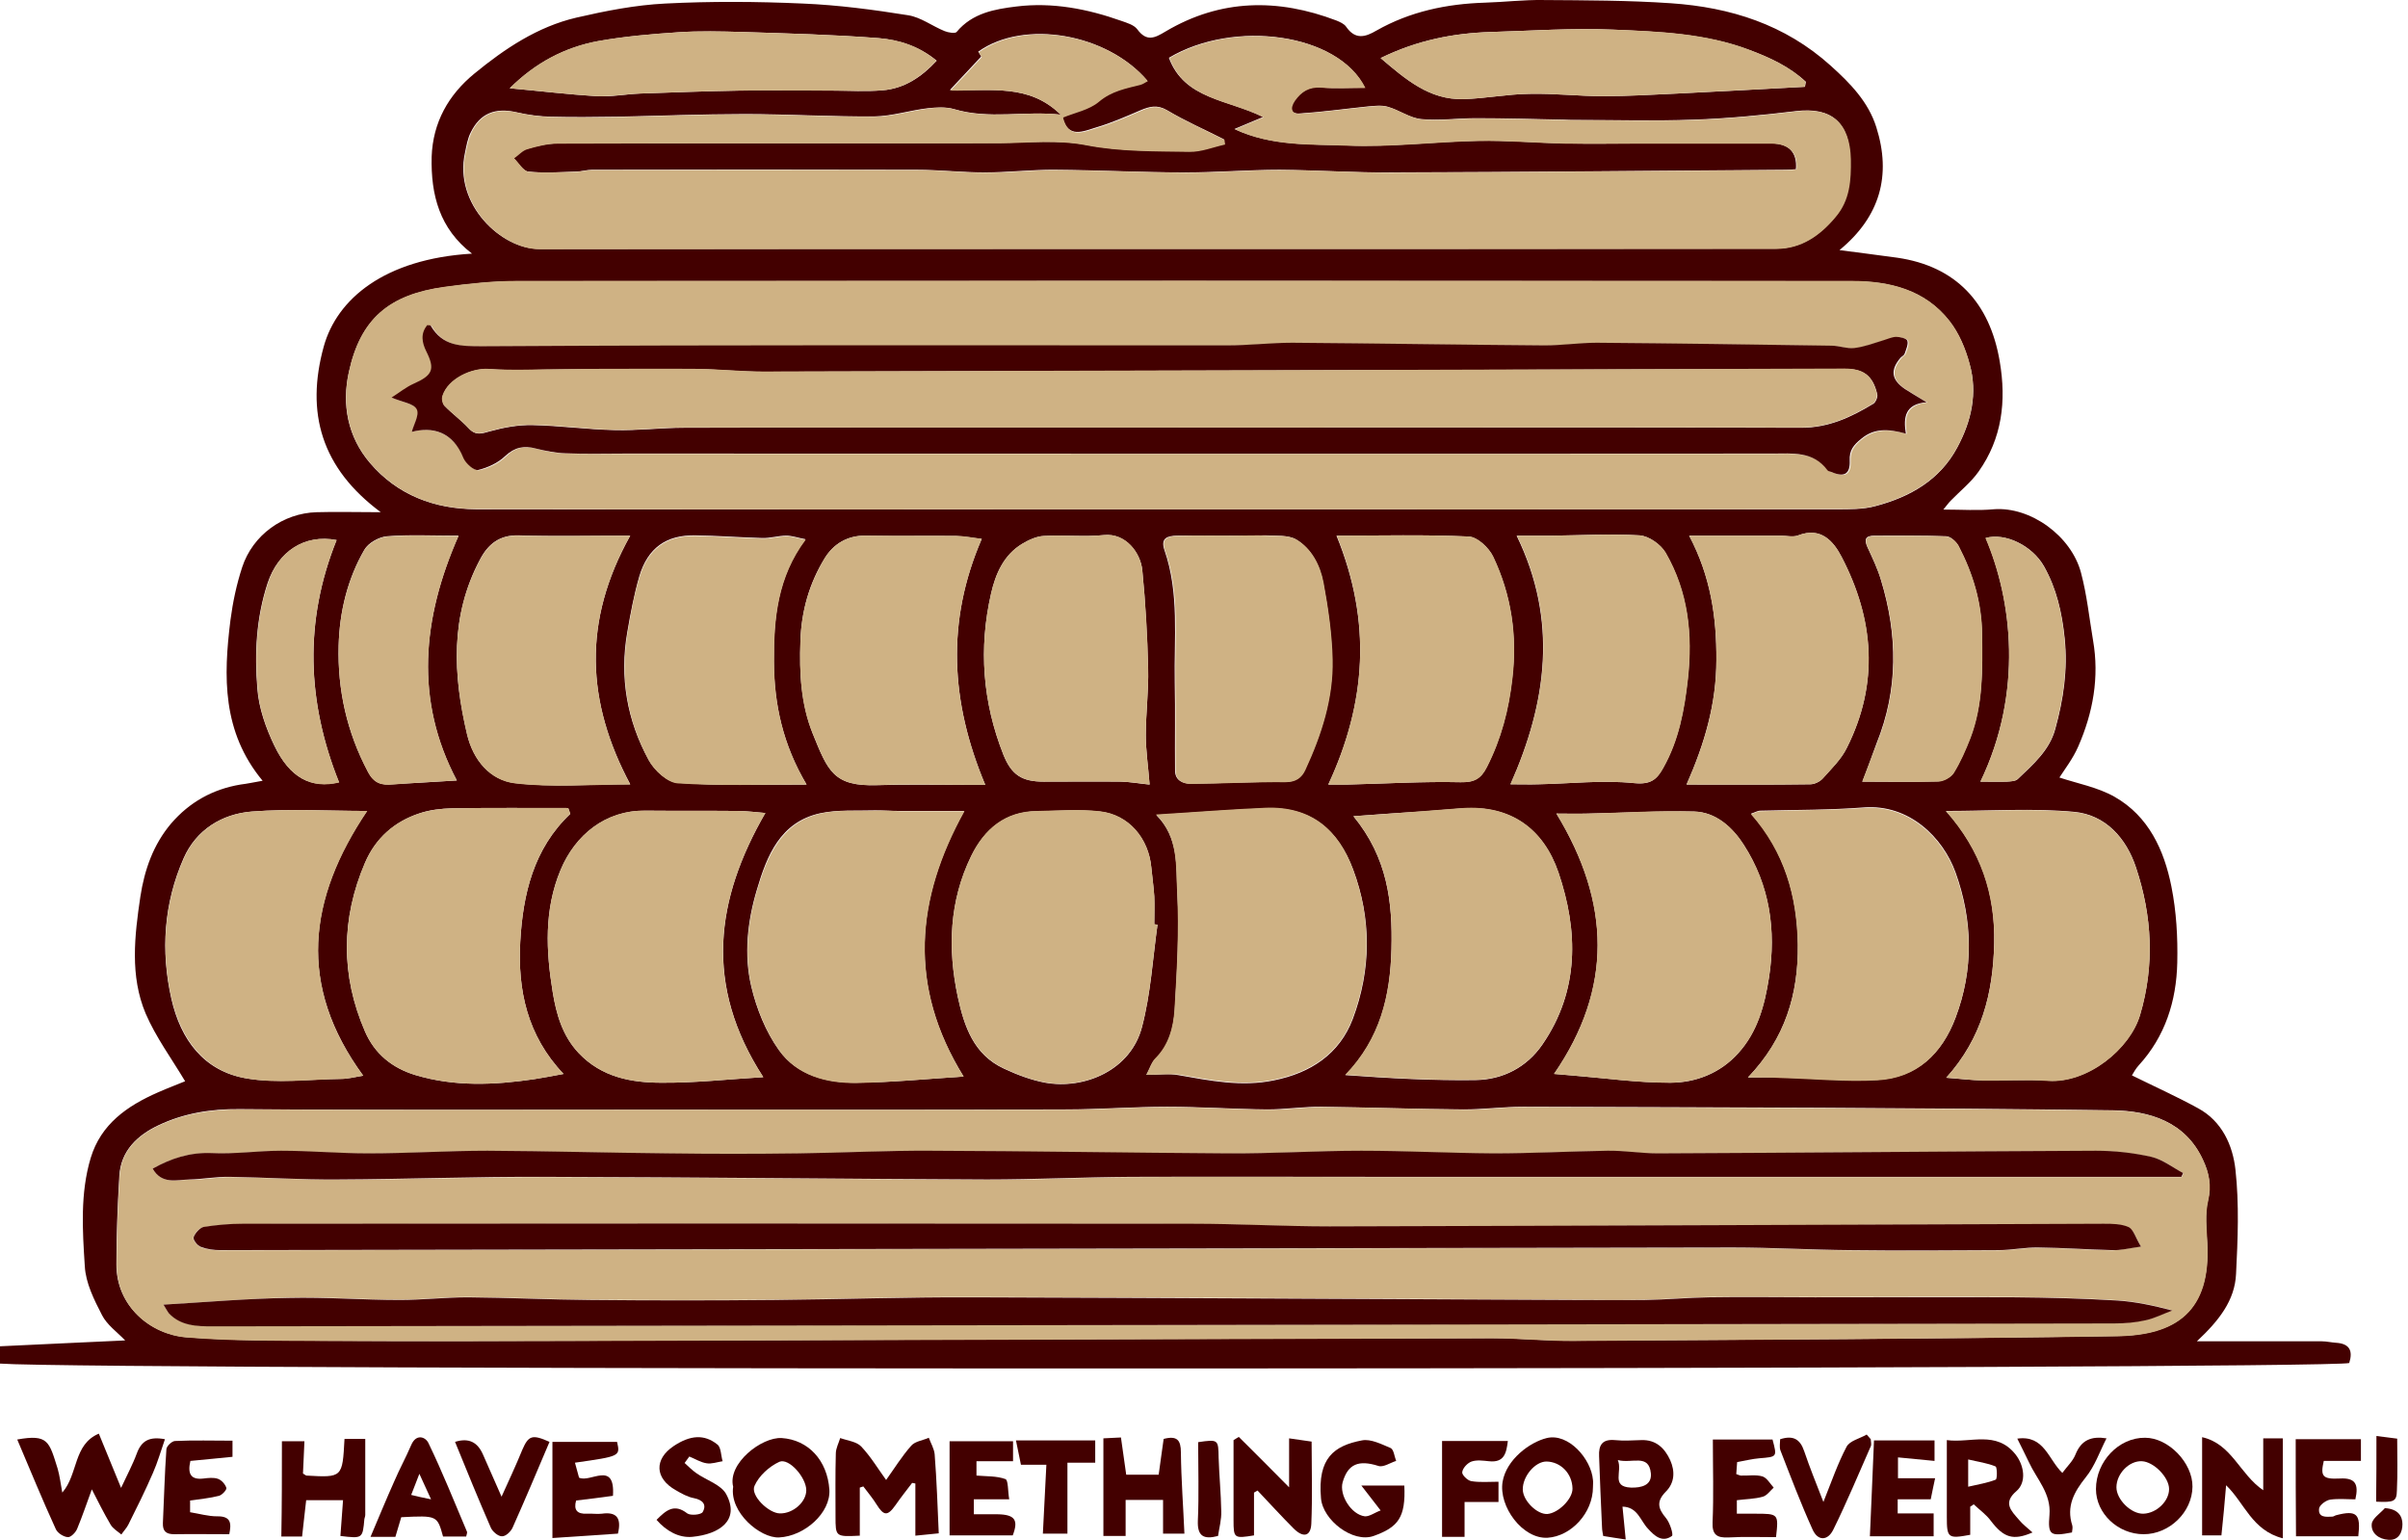 <svg width="172" height="110" viewBox="0 0 172 110" fill="none" xmlns="http://www.w3.org/2000/svg">
<path d="M18.758 55.774C15.855 52.276 15.959 48.318 16.461 44.297C16.628 43.019 16.899 41.742 17.296 40.527C18.048 38.223 20.221 36.653 22.623 36.59C24.022 36.548 25.401 36.59 27.198 36.59C22.936 33.427 21.829 29.469 23.124 24.757C24.064 21.364 27.448 18.495 33.715 18.118C31.396 16.337 30.77 13.929 30.832 11.206C30.916 8.735 32.044 6.766 33.882 5.259C36.054 3.478 38.394 1.908 41.172 1.258C43.261 0.777 45.392 0.358 47.523 0.253C50.781 0.086 54.061 0.107 57.34 0.253C59.868 0.358 62.396 0.693 64.881 1.091C65.78 1.237 66.594 1.866 67.472 2.222C67.722 2.326 68.224 2.41 68.328 2.285C69.456 0.923 71.065 0.651 72.61 0.463C75.159 0.148 77.665 0.63 80.089 1.489C80.506 1.635 81.008 1.782 81.237 2.096C81.906 2.997 82.47 2.724 83.264 2.243C87.191 -0.082 91.285 -0.124 95.463 1.468C95.714 1.573 96.006 1.698 96.152 1.908C96.8 2.85 97.51 2.662 98.325 2.18C100.727 0.819 103.338 0.274 106.075 0.19C107.453 0.148 108.832 -0.019 110.211 0.002C113.26 0.023 116.31 0.023 119.36 0.232C123.601 0.525 127.486 1.74 130.765 4.693C132.186 5.971 133.46 7.29 134.024 9.091C135.11 12.526 134.296 15.479 131.392 17.866C132.813 18.055 134.17 18.222 135.528 18.411C139.685 19.018 142.129 21.594 142.839 25.825C143.32 28.652 143.006 31.312 141.335 33.678C140.792 34.453 139.998 35.082 139.33 35.773C139.184 35.919 139.058 36.108 138.808 36.401C140.145 36.401 141.294 36.485 142.401 36.38C145.033 36.171 147.957 38.286 148.646 40.925C149.064 42.496 149.231 44.129 149.503 45.742C149.962 48.381 149.503 50.915 148.438 53.344C148.062 54.203 147.477 54.957 147.101 55.543C148.354 55.962 149.837 56.234 151.049 56.925C153.472 58.308 154.579 60.716 155.101 63.334C155.456 65.114 155.561 66.957 155.519 68.779C155.456 71.502 154.663 74.036 152.762 76.109C152.532 76.361 152.386 76.654 152.281 76.822C153.89 77.617 155.477 78.329 157.002 79.167C158.715 80.089 159.488 81.827 159.676 83.565C159.947 86.016 159.843 88.529 159.718 91C159.634 92.906 158.485 94.351 156.919 95.817C157.503 95.817 157.859 95.817 158.214 95.817C160.762 95.817 163.29 95.817 165.838 95.817C166.172 95.817 166.528 95.901 166.862 95.922C167.844 95.985 168.073 96.508 167.802 97.367C166.423 97.849 6.601 97.911 0 97.409C0 97.053 0 96.697 0 96.173C2.945 96.026 5.912 95.901 8.941 95.754C8.356 95.147 7.645 94.644 7.29 93.953C6.726 92.864 6.12 91.649 6.058 90.456C5.891 87.88 5.724 85.241 6.476 82.728C7.207 80.298 9.087 79 11.28 78.036C11.99 77.722 12.721 77.45 13.223 77.24C12.262 75.628 11.134 74.099 10.403 72.403C9.275 69.722 9.609 66.853 10.027 64.046C10.319 62.14 10.946 60.339 12.22 58.831C13.536 57.303 15.186 56.381 17.171 56.046C17.693 55.983 18.153 55.878 18.758 55.774ZM46.039 79.272C36.389 79.272 26.759 79.314 17.108 79.23C15.061 79.209 13.139 79.523 11.322 80.382C9.818 81.094 8.627 82.204 8.523 84.005C8.397 86.12 8.314 88.236 8.314 90.33C8.314 93.304 10.737 95.314 13.306 95.524C16.544 95.775 19.824 95.754 23.082 95.775C29.286 95.817 35.49 95.796 41.694 95.775C63.336 95.712 84.956 95.629 106.597 95.587C108.54 95.587 110.461 95.796 112.404 95.775C125.334 95.691 138.265 95.65 151.195 95.44C155.415 95.377 157.921 93.681 157.65 88.759C157.587 87.754 157.483 86.686 157.712 85.743C157.963 84.675 157.775 83.775 157.357 82.874C156.104 80.11 153.514 79.356 150.923 79.314C136.886 79.125 122.828 79.104 108.79 79.062C107.37 79.062 105.97 79.251 104.55 79.251C101.187 79.23 97.823 79.104 94.46 79.062C93.144 79.041 91.849 79.251 90.533 79.251C88.152 79.23 85.75 79.062 83.368 79.062C80.945 79.062 78.522 79.251 76.099 79.251C66.072 79.293 56.066 79.272 46.039 79.272ZM83.076 36.38C99.098 36.38 115.099 36.38 131.121 36.38C132.081 36.38 133.084 36.401 133.982 36.15C136.426 35.501 138.557 34.307 139.81 31.961C140.813 30.097 141.273 28.087 140.688 26.013C140.395 24.924 139.936 23.814 139.246 22.935C137.492 20.694 134.943 20.086 132.269 20.086C100.476 20.065 68.704 20.065 36.911 20.086C35.198 20.086 33.485 20.275 31.772 20.505C27.782 21.05 25.756 22.788 24.921 26.579C24.398 28.904 24.837 31.207 26.425 33.071C28.388 35.375 31.041 36.359 33.986 36.38C50.364 36.401 66.72 36.38 83.076 36.38ZM75.765 8.191C73.195 7.897 70.668 8.547 68.14 7.793C67.555 7.625 66.887 7.667 66.281 7.73C65.007 7.876 63.733 8.295 62.458 8.316C59.367 8.337 56.296 8.149 53.204 8.149C50.155 8.149 47.105 8.274 44.055 8.337C42.488 8.358 40.922 8.379 39.355 8.337C38.54 8.316 37.726 8.212 36.911 8.023C35.386 7.667 34.3 8.086 33.631 9.447C33.402 9.887 33.318 10.411 33.214 10.913C32.399 14.599 35.804 17.783 38.498 17.783C67.952 17.762 97.406 17.783 126.838 17.762C128.635 17.762 129.993 16.798 131.1 15.458C132.081 14.264 132.186 12.861 132.165 11.374C132.102 8.735 130.807 7.625 128.259 7.939C125.836 8.232 123.413 8.463 120.968 8.547C118.148 8.651 115.328 8.568 112.508 8.568C112.237 8.568 111.944 8.568 111.673 8.547C109.584 8.505 107.516 8.442 105.427 8.442C104.111 8.442 102.795 8.63 101.5 8.505C100.685 8.421 99.933 7.856 99.118 7.625C98.68 7.499 98.178 7.562 97.698 7.604C96.069 7.772 94.439 8.002 92.81 8.107C92.225 8.149 92.079 7.73 92.455 7.185C92.915 6.515 93.478 6.159 94.335 6.243C95.338 6.327 96.382 6.264 97.489 6.264C95.567 2.368 88.152 1.363 83.493 4.128C84.601 7.102 87.671 7.081 90.22 8.358C89.384 8.714 88.82 8.945 88.173 9.217C90.826 10.453 93.583 10.285 96.236 10.39C99.327 10.515 102.44 10.117 105.552 10.055C107.62 10.013 109.709 10.201 111.777 10.243C113.699 10.285 115.621 10.243 117.543 10.243C120.53 10.243 123.538 10.243 126.525 10.243C127.778 10.243 128.384 10.892 128.28 12.086C128.05 12.107 127.799 12.128 127.569 12.128C118.148 12.191 108.728 12.296 99.306 12.316C96.674 12.337 94.043 12.149 91.41 12.128C89.154 12.128 86.919 12.316 84.663 12.316C81.572 12.316 78.501 12.149 75.409 12.128C73.718 12.107 72.025 12.316 70.333 12.316C68.704 12.316 67.096 12.128 65.466 12.128C57.737 12.107 50.008 12.107 42.279 12.128C41.903 12.128 41.527 12.254 41.151 12.254C40.002 12.296 38.854 12.379 37.726 12.254C37.35 12.212 37.015 11.625 36.681 11.29C36.995 11.06 37.266 10.725 37.621 10.641C38.331 10.431 39.083 10.243 39.815 10.243C50.322 10.222 60.85 10.243 71.357 10.201C73.446 10.201 75.472 9.95 77.603 10.348C79.984 10.809 82.47 10.767 84.914 10.809C85.77 10.829 86.627 10.473 87.463 10.285C87.442 10.18 87.442 10.055 87.421 9.95C86.063 9.259 84.663 8.651 83.368 7.876C82.658 7.458 82.115 7.604 81.467 7.876C80.444 8.316 79.399 8.777 78.334 9.091C77.415 9.363 76.266 9.95 75.89 8.358C76.746 8.002 77.77 7.814 78.459 7.227C79.378 6.473 80.402 6.285 81.446 6.013C81.614 5.971 81.781 5.845 81.948 5.761C79.107 2.41 73.174 1.342 69.874 3.688C69.999 3.876 70.104 4.065 70.083 4.044C69.352 4.819 68.683 5.531 67.848 6.431C70.814 6.515 73.509 5.971 75.765 8.191ZM81.885 76.78C82.783 76.78 83.493 76.675 84.162 76.801C86.418 77.198 88.674 77.659 90.993 77.178C93.604 76.654 95.672 75.314 96.633 72.779C97.949 69.261 97.97 65.638 96.654 62.119C95.609 59.334 93.687 57.617 90.429 57.742C87.901 57.847 85.374 58.035 82.595 58.224C84.225 59.858 83.995 61.889 84.099 63.753C84.246 66.538 84.078 69.366 83.911 72.172C83.828 73.408 83.514 74.664 82.553 75.628C82.261 75.858 82.157 76.277 81.885 76.78ZM82.679 66.057C82.595 66.057 82.533 66.036 82.449 66.036C82.449 65.366 82.47 64.716 82.449 64.046C82.407 63.355 82.303 62.685 82.24 61.994C82.052 59.899 80.632 58.203 78.564 57.973C77.081 57.805 75.556 57.931 74.073 57.952C71.796 57.973 70.312 59.25 69.373 61.156C67.806 64.36 67.68 67.753 68.412 71.209C68.871 73.324 69.54 75.335 71.712 76.34C72.652 76.78 73.655 77.157 74.657 77.345C77.478 77.848 80.778 76.445 81.572 73.366C82.198 70.978 82.345 68.486 82.679 66.057ZM96.674 58.308C99.119 61.282 99.474 64.465 99.39 67.795C99.307 71.146 98.596 74.225 96.09 76.801C99.244 77.031 102.315 77.198 105.385 77.157C107.349 77.136 109.062 76.235 110.169 74.623C112.822 70.769 112.738 66.517 111.318 62.329C110.252 59.229 107.934 57.512 104.466 57.742C103.568 57.805 102.691 57.889 101.792 57.952C100.163 58.056 98.534 58.161 96.674 58.308ZM68.829 76.905C64.819 70.434 65.404 64.214 68.871 57.931C67.305 57.931 65.8 57.931 64.296 57.931C63.712 57.931 63.106 57.889 62.521 57.889C61.205 57.931 59.847 57.826 58.573 58.098C55.732 58.727 54.771 61.135 54.061 63.565C53.392 65.805 53.121 68.193 53.664 70.476C54.04 72.067 54.688 73.68 55.627 74.999C56.923 76.822 59.053 77.366 61.184 77.345C63.712 77.324 66.197 77.073 68.829 76.905ZM54.52 76.947C50.259 70.371 51.115 64.235 54.667 58.077C54.082 58.035 53.371 57.931 52.661 57.931C50.468 57.91 48.275 57.931 46.081 57.91C43.24 57.889 41.089 59.648 40.044 62.14C38.854 64.989 39 67.942 39.48 70.874C39.731 72.424 40.17 73.994 41.339 75.23C42.969 76.947 45.079 77.345 47.251 77.345C49.632 77.366 52.035 77.094 54.52 76.947ZM111.004 76.717C111.422 76.759 111.819 76.78 112.237 76.822C114.597 77.01 116.958 77.345 119.318 77.345C121.136 77.345 122.89 76.654 124.165 75.23C125.543 73.701 126.045 71.816 126.358 69.826C126.88 66.434 126.4 63.229 124.561 60.36C123.768 59.124 122.577 58.014 121.01 57.973C118.483 57.91 115.955 58.077 113.407 58.119C112.634 58.14 111.861 58.119 111.172 58.119C115.057 64.486 115.203 70.622 111.004 76.717ZM40.734 58.14C40.692 57.994 40.629 57.868 40.587 57.721C37.83 57.721 35.052 57.7 32.294 57.742C31.522 57.763 30.707 57.847 29.976 58.098C28.179 58.685 26.822 59.879 26.07 61.638C24.357 65.638 24.336 69.68 26.07 73.68C26.759 75.272 28.012 76.298 29.683 76.801C32.483 77.638 35.303 77.513 38.143 77.094C38.812 76.989 39.48 76.863 40.253 76.717C37.642 73.973 36.974 70.706 37.162 67.272C37.35 63.9 38.102 60.632 40.734 58.14ZM124.854 76.968C125.857 76.968 126.546 76.947 127.235 76.968C129.533 77.031 131.81 77.24 134.108 77.136C136.928 76.989 138.724 75.251 139.685 72.696C140.98 69.261 140.918 65.763 139.685 62.329C138.787 59.837 136.385 57.428 133.126 57.679C130.682 57.868 128.217 57.847 125.752 57.91C125.543 57.91 125.355 58.035 125.084 58.119C127.486 60.863 128.363 64.025 128.426 67.46C128.447 71.02 127.528 74.183 124.854 76.968ZM139.017 76.989C139.998 77.073 140.792 77.157 141.607 77.178C143.174 77.198 144.74 77.094 146.307 77.198C149.106 77.387 152.135 74.937 152.866 72.486C153.911 68.947 153.723 65.428 152.574 61.973C151.884 59.879 150.401 58.203 148.145 57.994C145.2 57.721 142.213 57.931 138.996 57.931C141.502 60.737 142.526 63.858 142.442 67.397C142.359 70.936 141.565 74.162 139.017 76.989ZM25.944 76.843C21.223 70.392 21.996 64.193 26.216 57.931C23.458 57.931 20.701 57.763 17.985 57.973C15.855 58.14 14.017 59.271 13.118 61.303C11.698 64.528 11.468 67.921 12.241 71.355C12.909 74.287 14.56 76.507 17.568 77.031C19.761 77.408 22.08 77.094 24.336 77.073C24.879 77.073 25.401 76.926 25.944 76.843ZM70.124 38.495C69.498 38.433 68.913 38.307 68.307 38.286C66.156 38.265 64.004 38.307 61.832 38.265C60.536 38.244 59.534 38.852 58.907 39.878C57.8 41.679 57.236 43.668 57.173 45.805C57.09 48.066 57.215 50.307 58.051 52.402C59.137 55.083 59.534 56.193 62.667 56.088C64.777 56.025 66.908 56.067 69.038 56.067C69.456 56.067 69.895 56.067 70.375 56.067C67.889 50.14 67.576 44.38 70.124 38.495ZM94.878 56.046C95.442 56.046 95.839 56.046 96.215 56.046C98.91 55.983 101.625 55.816 104.32 55.878C105.302 55.899 105.761 55.627 106.2 54.789C107.223 52.779 107.767 50.684 108.017 48.444C108.372 45.386 107.955 42.496 106.639 39.752C106.346 39.124 105.531 38.37 104.905 38.328C101.771 38.181 98.659 38.265 95.463 38.265C97.99 44.422 97.594 50.203 94.878 56.046ZM82.115 56.046C82.01 54.706 81.843 53.617 81.843 52.527C81.843 50.936 82.052 49.344 82.01 47.752C81.948 45.407 81.822 43.061 81.593 40.736C81.467 39.48 80.402 38.077 78.856 38.223C77.436 38.37 75.994 38.202 74.574 38.286C74.031 38.307 73.467 38.579 73.007 38.852C71.691 39.647 71.106 41.009 70.793 42.391C69.895 46.307 70.187 50.161 71.67 53.91C72.255 55.376 73.007 55.836 74.553 55.836C76.391 55.836 78.25 55.816 80.089 55.836C80.757 55.857 81.405 55.983 82.115 56.046ZM88.026 38.265C86.71 38.265 85.374 38.244 84.058 38.265C83.41 38.286 82.867 38.412 83.18 39.312C84.246 42.391 83.849 45.595 83.911 48.758C83.953 50.852 83.911 52.946 83.932 55.041C83.932 55.753 84.496 55.983 85.039 55.983C87.275 55.962 89.531 55.836 91.766 55.857C92.518 55.857 92.935 55.564 93.207 54.978C94.377 52.486 95.212 49.868 95.15 47.103C95.108 45.26 94.857 43.417 94.502 41.595C94.272 40.38 93.666 39.187 92.58 38.537C91.995 38.202 91.139 38.286 90.387 38.244C89.614 38.244 88.82 38.265 88.026 38.265ZM120.467 56.046C123.601 56.046 126.441 56.067 129.303 56.025C129.617 56.025 129.993 55.836 130.201 55.606C130.807 54.915 131.517 54.245 131.914 53.428C134.233 48.821 133.857 44.234 131.538 39.773C130.974 38.684 130.076 37.616 128.447 38.244C128.092 38.391 127.611 38.265 127.193 38.265C125.105 38.265 123.037 38.265 120.655 38.265C122.18 41.155 122.619 44.066 122.598 47.145C122.598 50.245 121.762 53.114 120.467 56.046ZM57.612 56.046C55.92 53.198 55.293 50.307 55.272 47.229C55.252 44.15 55.544 41.197 57.528 38.516C56.964 38.412 56.568 38.265 56.171 38.265C55.586 38.265 55.022 38.454 54.437 38.433C52.849 38.391 51.262 38.265 49.674 38.244C47.585 38.202 46.269 39.145 45.663 41.176C45.288 42.475 45.037 43.815 44.807 45.155C44.243 48.381 44.786 51.459 46.332 54.287C46.729 55.02 47.669 55.878 48.4 55.92C51.366 56.151 54.332 56.046 57.612 56.046ZM107.892 56.025C108.644 56.025 109.271 56.046 109.876 56.025C112.153 55.983 114.451 55.711 116.707 55.941C117.898 56.067 118.336 55.69 118.796 54.852C119.903 52.883 120.3 50.747 120.551 48.506C120.906 45.302 120.572 42.286 118.963 39.48C118.629 38.893 117.772 38.286 117.104 38.244C115.036 38.118 112.947 38.244 110.858 38.265C110.044 38.265 109.229 38.265 108.331 38.265C111.297 44.339 110.482 50.182 107.892 56.025ZM45.016 38.265C42.175 38.265 39.627 38.328 37.057 38.244C35.658 38.202 34.843 38.893 34.279 39.982C32.148 44.004 32.357 48.192 33.36 52.444C33.798 54.308 35.01 55.732 36.786 55.941C39.418 56.255 42.112 56.025 45.016 56.025C41.883 50.161 41.59 44.401 45.016 38.265ZM98.617 4.149C100.414 5.677 102.106 7.143 104.529 7.081C106.095 7.039 107.662 6.725 109.25 6.704C111.004 6.662 112.759 6.871 114.514 6.871C116.268 6.871 118.044 6.766 119.799 6.683C122.849 6.536 125.877 6.369 128.927 6.201C128.948 6.075 128.969 5.971 128.99 5.845C127.82 4.756 126.4 4.107 124.937 3.562C121.825 2.389 118.504 2.264 115.224 2.117C112.32 1.991 109.396 2.201 106.492 2.285C103.819 2.368 101.228 2.871 98.617 4.149ZM133.021 55.836C134.86 55.836 136.656 55.878 138.432 55.816C138.829 55.795 139.351 55.522 139.539 55.208C140.019 54.433 140.395 53.575 140.73 52.716C141.649 50.307 141.607 47.794 141.565 45.281C141.544 43.04 140.918 40.967 139.894 38.998C139.727 38.684 139.33 38.328 139.017 38.307C137.325 38.244 135.612 38.265 133.899 38.265C133.251 38.265 133.126 38.516 133.397 39.103C133.753 39.878 134.129 40.653 134.358 41.448C135.549 45.365 135.591 49.26 134.045 53.093C133.69 54.056 133.356 54.999 133.021 55.836ZM32.629 55.753C29.6 50.035 30.143 44.192 32.754 38.265C30.853 38.265 29.245 38.181 27.657 38.307C27.072 38.349 26.299 38.789 26.028 39.27C24.816 41.365 24.252 43.71 24.189 46.119C24.106 49.281 24.774 52.297 26.278 55.124C26.717 55.962 27.26 56.109 28.054 56.025C29.516 55.941 30.999 55.857 32.629 55.753ZM36.41 6.306C38.478 6.494 40.546 6.746 42.635 6.871C43.658 6.934 44.703 6.725 45.726 6.683C48.087 6.599 50.426 6.515 52.787 6.473C55.022 6.431 57.236 6.473 59.471 6.473C60.662 6.473 61.852 6.557 63.043 6.452C64.589 6.327 65.821 5.51 66.908 4.337C65.633 3.29 64.213 2.85 62.772 2.724C59.534 2.473 56.296 2.389 53.037 2.285C51.512 2.243 49.967 2.201 48.442 2.306C46.541 2.431 44.619 2.599 42.739 2.934C40.358 3.374 38.248 4.484 36.41 6.306ZM24.043 38.579C21.745 38.139 19.866 39.396 19.113 41.658C18.299 44.15 18.174 46.663 18.382 49.197C18.487 50.58 18.988 52.004 19.594 53.26C20.701 55.564 22.226 56.36 24.21 55.878C21.933 50.161 21.704 44.38 24.043 38.579ZM141.461 55.836C142.15 55.836 142.756 55.857 143.362 55.836C143.612 55.816 143.967 55.816 144.134 55.648C145.221 54.601 146.39 53.617 146.808 52.067C147.393 49.951 147.706 47.836 147.477 45.595C147.289 43.752 146.892 42.035 145.994 40.443C145.158 38.977 143.236 38.035 141.837 38.433C143.717 42.873 144.531 49.449 141.461 55.836Z" fill="#430000"/>
<path d="M1.232 102.833C3.447 102.435 3.509 102.98 4.115 104.906C4.261 105.409 4.324 105.933 4.449 106.624C5.598 105.304 5.222 103.189 7.06 102.414C7.604 103.733 8.105 104.948 8.648 106.289C9.066 105.388 9.484 104.613 9.776 103.817C10.11 102.917 10.674 102.603 11.781 102.812C11.489 103.65 11.259 104.466 10.925 105.22C10.382 106.477 9.776 107.692 9.17 108.906C9.045 109.158 8.836 109.367 8.669 109.619C8.397 109.388 8.063 109.2 7.896 108.906C7.416 108.09 6.998 107.252 6.559 106.393C6.204 107.357 5.891 108.299 5.515 109.2C5.41 109.472 5.055 109.828 4.846 109.807C4.533 109.786 4.115 109.514 3.99 109.242C3.008 107.105 2.152 104.99 1.232 102.833Z" fill="#430000"/>
<path d="M67.054 109.535C66.427 109.597 65.989 109.639 65.383 109.702C65.383 108.445 65.383 107.21 65.383 105.974C65.299 105.953 65.216 105.953 65.153 105.932C64.756 106.456 64.338 106.979 63.962 107.524C63.398 108.32 63.127 108.299 62.605 107.461C62.333 107.021 61.978 106.602 61.665 106.184C61.581 106.205 61.498 106.246 61.414 106.267C61.414 107.419 61.414 108.571 61.414 109.702C59.68 109.786 59.68 109.786 59.68 108.32C59.68 106.833 59.659 105.325 59.701 103.838C59.701 103.461 59.91 103.084 60.014 102.728C60.537 102.916 61.184 102.979 61.518 103.335C62.208 104.068 62.73 104.948 63.294 105.723C63.879 104.906 64.422 104.026 65.09 103.273C65.362 102.958 65.926 102.896 66.344 102.707C66.49 103.105 66.72 103.482 66.761 103.88C66.908 105.765 66.97 107.629 67.054 109.535Z" fill="#430000"/>
<path d="M161.66 106.457C161.66 105.116 161.66 103.964 161.66 102.75C162.203 102.75 162.684 102.75 163.06 102.75C163.06 105.095 163.06 107.441 163.06 109.891C160.846 109.326 160.323 107.357 159.007 106.101C158.903 107.357 158.798 108.509 158.673 109.682C158.193 109.682 157.733 109.682 157.294 109.682C157.294 107.399 157.294 105.095 157.294 102.666C159.425 103.148 159.968 105.305 161.66 106.457Z" fill="#430000"/>
<path d="M145.179 109.472C143.78 110.08 143.111 109.828 142.213 108.655C141.879 108.195 141.398 107.86 140.98 107.462C140.897 107.524 140.813 107.587 140.73 107.629C140.73 107.964 140.73 108.299 140.73 108.634C140.73 108.97 140.73 109.326 140.73 109.64C139.142 109.933 139.059 109.87 139.059 108.362C139.059 106.582 139.059 104.823 139.059 102.875C140.751 103.105 142.589 102.163 143.968 103.901C144.594 104.697 144.761 105.891 144.03 106.519C143.048 107.357 143.654 107.922 144.197 108.551C144.469 108.886 144.782 109.116 145.179 109.472ZM140.584 104.257C140.584 104.99 140.584 105.472 140.584 106.205C141.315 106.037 141.962 105.933 142.547 105.702C142.672 105.661 142.652 104.823 142.547 104.76C141.941 104.509 141.294 104.425 140.584 104.257Z" fill="#430000"/>
<path d="M20.137 102.959C20.826 102.959 21.306 102.959 21.745 102.959C21.703 103.754 21.683 104.529 21.641 105.262C21.787 105.346 21.85 105.409 21.891 105.409C24.461 105.556 24.461 105.556 24.607 102.791C25.087 102.791 25.589 102.791 26.09 102.791C26.09 104.571 26.09 106.393 26.09 108.215C26.09 108.32 26.048 108.404 26.027 108.509C25.902 109.912 25.902 109.912 24.315 109.723C24.377 108.886 24.44 108.048 24.503 107.168C23.646 107.168 22.79 107.168 21.87 107.168C21.766 108.027 21.683 108.865 21.578 109.765C21.181 109.765 20.617 109.765 20.095 109.765C20.137 107.503 20.137 105.262 20.137 102.959Z" fill="#430000"/>
<path d="M52.369 106.205C51.951 104.55 54.395 102.644 55.836 102.728C57.737 102.854 59.095 104.32 59.241 106.414C59.346 108.069 57.466 109.744 55.648 109.828C54.311 109.891 52.097 108.048 52.369 106.205ZM57.591 106.456C57.591 105.556 56.358 104.131 55.669 104.425C54.938 104.76 54.207 105.43 53.894 106.142C53.58 106.833 54.917 108.111 55.711 108.111C56.651 108.132 57.591 107.294 57.591 106.456Z" fill="#430000"/>
<path d="M88.486 102.646C89.677 103.839 90.867 105.012 92.079 106.248C92.079 105.096 92.079 103.923 92.079 102.75C92.643 102.834 93.102 102.897 93.687 102.981C93.687 104.907 93.75 106.876 93.666 108.845C93.625 109.766 93.082 109.871 92.392 109.18C91.515 108.3 90.679 107.379 89.823 106.478C89.739 106.52 89.656 106.583 89.572 106.625C89.572 107.651 89.572 108.677 89.572 109.682C88.152 109.913 88.11 109.892 88.11 108.593C88.11 106.688 88.11 104.782 88.11 102.876C88.214 102.813 88.361 102.729 88.486 102.646Z" fill="#430000"/>
<path d="M153.117 109.598C151.279 109.598 149.712 108.111 149.712 106.372C149.712 104.404 151.341 102.686 153.221 102.707C154.893 102.707 156.626 104.508 156.605 106.205C156.585 108.027 154.955 109.598 153.117 109.598ZM154.934 106.372C154.934 105.535 153.848 104.425 152.992 104.383C152.073 104.341 151.174 105.283 151.174 106.247C151.174 107.126 152.24 108.173 153.117 108.132C154.057 108.09 154.934 107.231 154.934 106.372Z" fill="#430000"/>
<path d="M115.892 107.629C115.976 108.404 116.039 109.179 116.122 109.975C115.516 109.891 115.057 109.808 114.514 109.724C114.493 109.556 114.43 109.326 114.43 109.096C114.347 107.399 114.284 105.724 114.221 104.027C114.18 103.231 114.451 102.792 115.349 102.875C115.976 102.938 116.603 102.896 117.229 102.875C118.274 102.833 118.901 103.441 119.297 104.3C119.653 105.095 119.632 105.933 118.963 106.582C118.316 107.253 118.42 107.755 118.984 108.425C119.277 108.76 119.548 109.64 119.423 109.724C118.713 110.226 118.169 109.703 117.71 109.2C117.167 108.635 116.979 107.65 115.892 107.629ZM115.558 104.3C115.913 105.116 115.036 106.205 116.498 106.268C117.25 106.289 118.002 106.101 117.919 105.242C117.773 103.818 116.561 104.572 115.558 104.3Z" fill="#430000"/>
<path d="M113.783 106.226C113.783 108.09 112.216 109.745 110.545 109.85C108.749 109.954 107.036 107.609 107.328 105.849C107.6 104.258 109.271 103.022 110.482 102.729C112.028 102.352 113.658 104.216 113.783 105.724C113.804 105.87 113.783 106.038 113.783 106.226ZM112.321 106.331C112.3 105.263 111.485 104.425 110.462 104.404C109.647 104.404 108.749 105.472 108.77 106.415C108.79 107.211 109.793 108.195 110.524 108.153C111.318 108.09 112.342 107.064 112.321 106.331Z" fill="#430000"/>
<path d="M83.076 109.556C83.076 108.718 83.076 107.964 83.076 107.147C82.157 107.147 81.321 107.147 80.402 107.147C80.402 107.985 80.402 108.823 80.402 109.723C79.838 109.723 79.337 109.723 78.814 109.723C78.814 107.441 78.814 105.158 78.814 102.749C79.295 102.728 79.65 102.707 80.068 102.687C80.193 103.587 80.318 104.425 80.444 105.346C81.175 105.346 81.948 105.346 82.762 105.346C82.888 104.488 82.992 103.629 83.118 102.791C84.078 102.54 84.35 102.875 84.35 103.755C84.371 105.681 84.517 107.587 84.601 109.556C84.183 109.556 83.702 109.556 83.076 109.556Z" fill="#430000"/>
<path d="M163.979 102.812C165.525 102.812 167.029 102.812 168.637 102.812C168.637 103.231 168.637 103.755 168.637 104.362C167.739 104.362 166.862 104.362 165.984 104.362C165.734 105.451 165.88 105.682 167.133 105.619C168.24 105.556 168.491 106.017 168.24 107.106C167.655 107.106 167.029 107.043 166.444 107.127C166.151 107.169 165.692 107.504 165.65 107.755C165.566 108.425 166.151 108.362 166.59 108.342C166.694 108.342 166.778 108.258 166.882 108.237C168.345 107.86 168.637 108.153 168.449 109.745C166.987 109.745 165.504 109.745 164 109.745C163.979 107.378 163.979 105.053 163.979 102.812Z" fill="#430000"/>
<path d="M67.827 102.958C69.268 102.958 70.793 102.958 72.36 102.958C72.36 103.419 72.36 103.838 72.36 104.382C71.503 104.382 70.647 104.382 69.748 104.382C69.748 104.822 69.748 105.157 69.748 105.408C70.459 105.471 71.19 105.429 71.817 105.66C72.025 105.743 71.984 106.518 72.088 107.105C71.169 107.105 70.396 107.105 69.56 107.105C69.56 107.503 69.56 107.796 69.56 108.173C70.145 108.173 70.689 108.173 71.252 108.173C72.506 108.194 72.757 108.592 72.339 109.681C70.835 109.681 69.373 109.681 67.827 109.681C67.827 107.314 67.827 105.157 67.827 102.958Z" fill="#430000"/>
<path d="M43.783 106.855C42.906 106.98 42.05 107.085 41.151 107.19C40.963 107.86 41.214 108.174 41.945 108.132C42.3 108.111 42.634 108.174 42.989 108.132C44.034 107.985 44.41 108.425 44.138 109.556C42.634 109.661 41.068 109.766 39.459 109.87C39.459 107.504 39.459 105.305 39.459 103.001C40.984 103.001 42.509 103.001 44.076 103.001C44.306 104.027 44.306 104.027 41.068 104.488C41.172 104.844 41.256 105.2 41.36 105.556C42.154 105.954 43.95 104.299 43.783 106.855Z" fill="#430000"/>
<path d="M138.181 102.896C138.181 103.293 138.181 103.754 138.181 104.362C137.324 104.278 136.489 104.194 135.57 104.11C135.57 104.634 135.57 105.053 135.57 105.597C136.405 105.597 137.262 105.597 138.223 105.597C138.097 106.163 138.014 106.602 137.909 107.105C137.116 107.105 136.364 107.105 135.549 107.105C135.549 107.461 135.549 107.754 135.549 108.11C136.384 108.11 137.22 108.11 138.118 108.11C138.118 108.676 138.118 109.178 138.118 109.744C136.677 109.744 135.194 109.744 133.564 109.744C133.669 107.503 133.752 105.283 133.857 102.896C135.298 102.896 136.698 102.896 138.181 102.896Z" fill="#430000"/>
<path d="M98.617 107.901C98.116 107.252 97.74 106.77 97.239 106.121C98.471 106.121 99.39 106.121 100.309 106.121C100.414 108.404 99.871 109.095 98.116 109.723C96.633 110.247 94.481 108.593 94.356 107.022C94.105 104.153 95.296 103.273 97.28 102.896C97.907 102.77 98.68 103.168 99.328 103.44C99.557 103.545 99.599 104.048 99.724 104.362C99.307 104.488 98.805 104.844 98.45 104.718C97.051 104.278 96.278 104.571 95.902 105.891C95.651 106.791 96.507 108.195 97.489 108.32C97.823 108.341 98.2 108.048 98.617 107.901Z" fill="#430000"/>
<path d="M13.599 104.362C13.369 105.346 13.682 105.723 14.539 105.619C14.873 105.577 15.27 105.535 15.562 105.64C15.813 105.723 16.085 106.017 16.168 106.289C16.21 106.415 15.876 106.791 15.646 106.854C14.998 107.022 14.309 107.085 13.578 107.189C13.578 107.441 13.578 107.734 13.578 108.027C14.226 108.132 14.873 108.32 15.5 108.32C16.544 108.299 16.523 108.865 16.377 109.598C15.04 109.598 13.745 109.577 12.45 109.598C11.865 109.598 11.614 109.388 11.635 108.802C11.719 107.043 11.761 105.284 11.886 103.524C11.907 103.294 12.283 102.938 12.513 102.938C13.85 102.875 15.207 102.917 16.607 102.917C16.607 103.336 16.607 103.671 16.607 104.069C15.625 104.174 14.623 104.257 13.599 104.362Z" fill="#430000"/>
<path d="M122.347 102.833C123.998 102.833 125.293 102.833 126.609 102.833C126.943 104.09 126.943 104.069 125.669 104.173C125.167 104.215 124.666 104.341 124.081 104.446C124.06 104.718 124.039 105.011 124.019 105.304C124.165 105.346 124.269 105.409 124.353 105.409C124.875 105.43 125.418 105.325 125.899 105.472C126.212 105.577 126.442 105.995 126.692 106.268C126.442 106.498 126.212 106.833 125.919 106.917C125.335 107.084 124.708 107.084 124.06 107.168C124.06 107.461 124.06 107.734 124.06 108.132C124.52 108.132 124.917 108.132 125.335 108.132C127.047 108.132 127.047 108.132 126.859 109.807C125.731 109.807 124.603 109.765 123.475 109.828C122.64 109.87 122.285 109.64 122.327 108.739C122.41 106.833 122.347 104.948 122.347 102.833Z" fill="#430000"/>
<path d="M33.297 109.765C32.733 109.765 32.19 109.765 31.647 109.765C31.229 108.257 31.229 108.257 28.66 108.383C28.534 108.823 28.388 109.284 28.242 109.786C27.761 109.786 27.281 109.786 26.466 109.786C27.072 108.362 27.594 107.084 28.158 105.828C28.534 104.948 28.994 104.111 29.37 103.231C29.725 102.393 30.393 102.645 30.602 103.084C31.605 105.158 32.462 107.315 33.36 109.43C33.381 109.514 33.318 109.64 33.297 109.765ZM29.955 105.283C29.704 105.912 29.558 106.331 29.37 106.791C29.788 106.896 30.164 106.98 30.79 107.105C30.498 106.456 30.268 105.954 29.955 105.283Z" fill="#430000"/>
<path d="M48.901 104.509C49.173 104.76 49.424 105.011 49.716 105.221C50.447 105.744 51.533 106.058 51.889 106.77C52.849 108.593 51.408 109.598 49.444 109.786C48.505 109.87 47.606 109.388 46.896 108.572C47.564 107.901 48.149 107.378 49.089 108.111C49.319 108.278 50.092 108.216 50.197 108.006C50.489 107.483 50.197 107.147 49.57 107.022C49.11 106.938 48.672 106.687 48.275 106.456C46.771 105.619 46.708 104.236 48.129 103.294C49.298 102.519 50.301 102.435 51.241 103.189C51.513 103.399 51.492 103.985 51.617 104.383C51.22 104.446 50.823 104.592 50.468 104.53C50.05 104.467 49.653 104.215 49.236 104.048C49.11 104.215 49.006 104.362 48.901 104.509Z" fill="#430000"/>
<path d="M133.627 102.813C133.627 102.98 133.69 103.169 133.627 103.315C132.75 105.305 131.914 107.315 130.954 109.263C130.557 110.08 129.846 110.101 129.47 109.263C128.635 107.42 127.904 105.493 127.173 103.608C127.089 103.378 127.152 103.064 127.152 102.813C128.071 102.519 128.572 102.792 128.865 103.65C129.262 104.823 129.721 105.954 130.243 107.294C130.828 105.828 131.267 104.551 131.894 103.357C132.123 102.917 132.834 102.771 133.335 102.478C133.439 102.582 133.523 102.708 133.627 102.813Z" fill="#430000"/>
<path d="M39.251 103.001C38.373 105.074 37.517 107.106 36.619 109.116C36.493 109.41 36.117 109.766 35.846 109.745C35.574 109.745 35.177 109.41 35.052 109.116C34.175 107.106 33.339 105.054 32.503 103.001C33.506 102.687 34.112 103.043 34.488 103.881C34.926 104.865 35.365 105.87 35.825 106.917C36.326 105.807 36.848 104.697 37.308 103.567C37.747 102.561 37.997 102.436 39.251 103.001Z" fill="#430000"/>
<path d="M103.004 102.938C104.591 102.938 106.116 102.938 107.704 102.938C107.599 103.796 107.453 104.508 106.346 104.383C105.928 104.341 105.49 104.278 105.114 104.404C104.821 104.508 104.487 104.864 104.445 105.157C104.403 105.346 104.821 105.765 105.093 105.807C105.699 105.911 106.325 105.849 107.035 105.849C107.035 106.309 107.035 106.749 107.035 107.294C106.283 107.294 105.511 107.294 104.612 107.294C104.612 108.173 104.612 108.969 104.612 109.786C104.027 109.786 103.547 109.786 103.004 109.786C103.004 107.524 103.004 105.283 103.004 102.938Z" fill="#430000"/>
<path d="M76.245 104.487C76.245 106.142 76.245 107.817 76.245 109.555C75.765 109.555 75.201 109.555 74.491 109.555C74.574 107.943 74.658 106.351 74.741 104.634C74.135 104.634 73.551 104.634 72.924 104.634C72.799 104.026 72.694 103.524 72.569 102.896C74.553 102.896 76.371 102.896 78.23 102.896C78.23 103.335 78.23 103.88 78.23 104.487C77.603 104.487 76.976 104.487 76.245 104.487Z" fill="#430000"/>
<path d="M150.464 102.749C149.983 103.691 149.628 104.739 148.981 105.534C148.145 106.582 147.581 107.608 148.02 108.969C148.062 109.116 148.02 109.304 147.999 109.472C146.453 109.765 146.265 109.681 146.391 108.215C146.516 106.686 145.492 105.681 144.928 104.466C144.678 103.922 144.385 103.377 144.093 102.77C146.015 102.498 146.307 104.257 147.31 105.22C147.644 104.759 148.062 104.382 148.25 103.901C148.667 102.854 149.399 102.581 150.464 102.749Z" fill="#430000"/>
<path d="M87.003 109.723C85.958 109.996 85.52 109.723 85.561 108.634C85.645 106.77 85.582 104.886 85.582 103.022C87.024 102.812 87.024 102.833 87.045 104.132C87.086 105.409 87.212 106.687 87.233 107.964C87.253 108.551 87.086 109.158 87.003 109.723Z" fill="#430000"/>
<path d="M169.745 102.582C170.183 102.645 170.643 102.687 171.228 102.771C171.228 103.985 171.27 105.221 171.207 106.477C171.186 107.252 171.019 107.336 169.724 107.273C169.745 105.703 169.745 104.153 169.745 102.582Z" fill="#430000"/>
<path d="M170.35 107.734C171.332 107.797 171.603 108.342 171.603 108.886C171.603 109.431 171.353 110.059 170.601 109.996C169.911 109.954 169.347 109.515 169.41 108.865C169.452 108.467 170.016 108.111 170.35 107.734Z" fill="#430000"/>
<path d="M46.039 79.272C56.066 79.272 66.093 79.292 76.12 79.272C78.543 79.272 80.966 79.083 83.389 79.083C85.77 79.083 88.173 79.251 90.554 79.272C91.87 79.292 93.165 79.083 94.481 79.083C97.844 79.104 101.207 79.23 104.571 79.272C105.991 79.292 107.391 79.083 108.811 79.083C122.848 79.146 136.907 79.146 150.944 79.334C153.535 79.376 156.125 80.13 157.378 82.895C157.796 83.795 157.984 84.696 157.733 85.764C157.503 86.727 157.629 87.774 157.671 88.78C157.942 93.701 155.435 95.398 151.216 95.461C138.286 95.649 125.355 95.712 112.425 95.796C110.482 95.817 108.56 95.607 106.618 95.607C84.977 95.67 63.356 95.733 41.715 95.796C35.511 95.817 29.307 95.817 23.103 95.796C19.845 95.775 16.565 95.817 13.327 95.544C10.737 95.335 8.335 93.324 8.335 90.35C8.335 88.235 8.418 86.12 8.544 84.026C8.648 82.204 9.839 81.115 11.343 80.402C13.16 79.544 15.082 79.251 17.129 79.251C26.759 79.313 36.389 79.272 46.039 79.272ZM11.677 93.199C11.907 93.576 11.969 93.701 12.053 93.785C12.909 94.707 14.079 94.728 15.186 94.728C60.474 94.686 105.74 94.602 151.028 94.518C151.78 94.518 152.553 94.434 153.284 94.288C153.931 94.141 154.537 93.827 155.164 93.597C153.806 93.241 152.532 92.968 151.258 92.885C148.834 92.738 146.39 92.675 143.946 92.654C139.184 92.612 134.4 92.654 129.637 92.654C127.11 92.654 124.603 92.633 122.076 92.654C120.551 92.675 119.047 92.822 117.522 92.843C115.767 92.885 114.033 92.864 112.279 92.843C98.011 92.78 83.765 92.675 69.498 92.654C64.777 92.633 60.056 92.801 55.335 92.843C50.948 92.885 46.541 92.885 42.154 92.843C39.251 92.822 36.326 92.675 33.422 92.654C31.793 92.654 30.185 92.843 28.555 92.843C25.902 92.843 23.27 92.633 20.617 92.696C17.735 92.759 14.831 93.01 11.677 93.199ZM10.904 83.481C11.552 84.633 12.617 84.277 13.557 84.277C14.518 84.277 15.479 84.088 16.44 84.088C19.009 84.13 21.558 84.277 24.127 84.277C29.057 84.256 33.986 84.088 38.916 84.088C49.444 84.109 59.993 84.235 70.521 84.277C73.947 84.298 77.394 84.109 80.82 84.088C86.857 84.047 92.873 84.088 98.91 84.088C116.812 84.088 134.693 84.088 152.595 84.088C153.681 84.088 154.746 84.088 155.832 84.088C155.874 84.005 155.916 83.921 155.958 83.816C155.206 83.418 154.495 82.832 153.702 82.664C152.407 82.371 151.049 82.225 149.733 82.225C139.309 82.266 128.865 82.35 118.441 82.413C117.229 82.413 116.039 82.225 114.827 82.225C112.132 82.245 109.417 82.413 106.722 82.413C103.568 82.413 100.414 82.225 97.259 82.225C94.063 82.225 90.888 82.413 87.692 82.413C80.632 82.392 73.592 82.266 66.532 82.225C63.377 82.204 60.223 82.371 57.069 82.413C53.956 82.455 50.865 82.455 47.752 82.413C43.449 82.371 39.146 82.245 34.843 82.225C32.002 82.225 29.161 82.392 26.32 82.413C24.252 82.413 22.163 82.245 20.095 82.225C18.445 82.225 16.774 82.455 15.124 82.392C13.557 82.308 12.22 82.769 10.904 83.481ZM152.929 89.052C152.574 88.466 152.407 87.858 152.051 87.691C151.529 87.439 150.84 87.439 150.234 87.439C131.81 87.502 113.365 87.586 94.941 87.628C91.682 87.628 88.423 87.439 85.165 87.439C62.542 87.418 39.919 87.418 17.296 87.439C16.377 87.439 15.437 87.523 14.518 87.67C14.225 87.712 13.912 88.089 13.808 88.403C13.745 88.57 14.1 88.989 14.33 89.094C14.768 89.261 15.27 89.324 15.729 89.324C51.742 89.261 87.755 89.199 123.747 89.136C126.546 89.136 129.366 89.303 132.165 89.324C135.674 89.366 139.205 89.345 142.714 89.324C143.675 89.324 144.636 89.136 145.597 89.136C147.351 89.157 149.127 89.282 150.882 89.324C151.446 89.303 152.031 89.157 152.929 89.052Z" fill="#CFB284"/>
<path d="M83.076 36.38C66.719 36.38 50.343 36.401 33.986 36.359C31.041 36.359 28.388 35.354 26.424 33.05C24.837 31.186 24.419 28.883 24.921 26.558C25.756 22.767 27.782 21.029 31.772 20.484C33.464 20.254 35.198 20.066 36.911 20.066C68.704 20.045 100.476 20.045 132.269 20.066C134.943 20.066 137.492 20.673 139.246 22.914C139.936 23.793 140.395 24.903 140.688 25.992C141.252 28.066 140.813 30.055 139.81 31.94C138.557 34.286 136.426 35.459 133.982 36.129C133.063 36.38 132.081 36.359 131.12 36.359C115.119 36.401 99.097 36.38 83.076 36.38ZM29.412 30.851C30.832 30.474 32.336 30.809 33.172 32.757C33.339 33.134 33.945 33.658 34.216 33.595C34.906 33.448 35.637 33.092 36.138 32.611C36.827 31.94 37.475 31.836 38.352 32.066C39.041 32.255 39.752 32.38 40.462 32.401C41.903 32.443 43.324 32.422 44.765 32.422C72.067 32.422 99.348 32.422 126.65 32.422C128.112 32.422 129.575 32.233 130.598 33.616C130.64 33.679 130.786 33.7 130.891 33.741C131.789 34.139 132.228 33.909 132.186 32.925C132.144 32.192 132.478 31.794 133 31.375C133.961 30.6 135.006 30.663 136.196 30.998C136.008 29.825 136.134 28.904 137.68 28.757C136.99 28.338 136.552 28.087 136.134 27.814C135.152 27.165 135.068 26.474 135.82 25.574C135.904 25.469 136.071 25.385 136.113 25.28C136.217 24.987 136.384 24.61 136.301 24.359C136.238 24.191 135.779 24.087 135.507 24.087C135.215 24.087 134.922 24.233 134.63 24.317C133.92 24.506 133.23 24.778 132.52 24.883C131.998 24.945 131.434 24.715 130.891 24.715C125.292 24.631 119.715 24.547 114.117 24.506C112.884 24.506 111.631 24.694 110.398 24.694C104.382 24.652 98.387 24.547 92.371 24.506C90.825 24.506 89.259 24.694 87.713 24.694C69.999 24.715 52.264 24.673 34.55 24.757C32.942 24.757 31.689 24.778 30.832 23.291C30.811 23.249 30.707 23.27 30.581 23.249C30.08 23.856 30.205 24.506 30.519 25.134C31.166 26.411 30.978 26.851 29.6 27.438C29.077 27.668 28.618 28.045 28.033 28.422C28.806 28.757 29.6 28.841 29.829 29.26C29.976 29.637 29.558 30.349 29.412 30.851Z" fill="#CFB284"/>
<path d="M75.765 8.191C73.488 5.95 70.793 6.515 67.89 6.473C68.725 5.573 69.394 4.861 70.125 4.086C70.146 4.107 70.02 3.918 69.916 3.73C73.216 1.363 79.149 2.431 81.99 5.803C81.802 5.887 81.656 6.013 81.489 6.054C80.444 6.327 79.42 6.494 78.501 7.269C77.812 7.856 76.788 8.044 75.932 8.4C76.329 9.992 77.457 9.405 78.376 9.133C79.441 8.819 80.486 8.358 81.509 7.918C82.157 7.625 82.7 7.5 83.41 7.918C84.726 8.693 86.105 9.301 87.463 9.992C87.484 10.097 87.484 10.222 87.504 10.327C86.648 10.515 85.792 10.871 84.956 10.85C82.512 10.809 80.026 10.85 77.645 10.39C75.514 9.971 73.488 10.222 71.399 10.243C60.892 10.264 50.364 10.222 39.857 10.264C39.126 10.264 38.373 10.453 37.663 10.662C37.308 10.767 37.037 11.102 36.723 11.311C37.078 11.646 37.392 12.233 37.768 12.275C38.896 12.379 40.045 12.296 41.194 12.275C41.569 12.254 41.946 12.149 42.322 12.149C50.05 12.149 57.779 12.128 65.508 12.149C67.138 12.149 68.746 12.337 70.376 12.337C72.067 12.337 73.76 12.149 75.451 12.149C78.543 12.17 81.614 12.316 84.705 12.337C86.961 12.337 89.197 12.149 91.453 12.149C94.085 12.149 96.717 12.337 99.349 12.337C108.77 12.296 118.191 12.212 127.611 12.149C127.841 12.149 128.092 12.128 128.322 12.107C128.426 10.913 127.82 10.285 126.567 10.264C123.58 10.264 120.572 10.264 117.585 10.264C115.663 10.264 113.741 10.285 111.819 10.264C109.751 10.222 107.662 10.034 105.594 10.075C102.482 10.138 99.37 10.536 96.278 10.411C93.625 10.306 90.847 10.473 88.215 9.238C88.862 8.966 89.426 8.714 90.262 8.379C87.734 7.123 84.643 7.123 83.536 4.149C88.194 1.384 95.609 2.389 97.531 6.285C96.403 6.285 95.38 6.348 94.377 6.264C93.5 6.201 92.957 6.557 92.497 7.206C92.121 7.751 92.267 8.17 92.852 8.128C94.481 8.023 96.111 7.793 97.74 7.625C98.2 7.583 98.722 7.52 99.161 7.646C99.975 7.876 100.727 8.442 101.542 8.526C102.837 8.651 104.153 8.463 105.469 8.463C107.558 8.463 109.626 8.526 111.715 8.568C111.986 8.568 112.279 8.589 112.55 8.589C115.371 8.589 118.191 8.672 121.011 8.568C123.455 8.484 125.878 8.253 128.301 7.96C130.849 7.646 132.144 8.777 132.207 11.395C132.228 12.882 132.144 14.285 131.142 15.479C130.035 16.819 128.677 17.783 126.88 17.783C97.427 17.804 67.973 17.783 38.541 17.804C35.846 17.804 32.441 14.62 33.256 10.934C33.36 10.432 33.465 9.929 33.673 9.468C34.342 8.107 35.428 7.709 36.953 8.044C37.747 8.233 38.582 8.337 39.397 8.358C40.964 8.4 42.53 8.4 44.097 8.358C47.147 8.295 50.197 8.17 53.246 8.17C56.338 8.17 59.409 8.358 62.5 8.337C63.775 8.316 65.049 7.918 66.323 7.751C66.929 7.667 67.618 7.646 68.182 7.814C70.668 8.568 73.195 7.897 75.765 8.191Z" fill="#CFB284"/>
<path d="M81.885 76.78C82.157 76.257 82.261 75.859 82.533 75.586C83.494 74.623 83.807 73.366 83.891 72.131C84.058 69.324 84.225 66.518 84.079 63.712C83.974 61.848 84.204 59.816 82.575 58.182C85.353 58.015 87.88 57.806 90.408 57.701C93.667 57.575 95.609 59.292 96.633 62.078C97.949 65.617 97.928 69.22 96.612 72.738C95.672 75.272 93.583 76.612 90.972 77.136C88.653 77.618 86.418 77.136 84.141 76.759C83.494 76.696 82.784 76.78 81.885 76.78Z" fill="#CFB284"/>
<path d="M82.679 66.057C82.323 68.487 82.198 70.979 81.571 73.345C80.757 76.424 77.477 77.827 74.657 77.325C73.634 77.136 72.652 76.759 71.712 76.319C69.56 75.314 68.871 73.303 68.411 71.188C67.68 67.754 67.806 64.361 69.372 61.135C70.312 59.209 71.795 57.952 74.072 57.931C75.576 57.91 77.08 57.785 78.563 57.952C80.631 58.182 82.052 59.879 82.24 61.973C82.303 62.664 82.407 63.334 82.449 64.026C82.491 64.696 82.449 65.345 82.449 66.015C82.532 66.036 82.616 66.036 82.679 66.057Z" fill="#CFB284"/>
<path d="M96.674 58.308C98.554 58.182 100.163 58.057 101.792 57.931C102.69 57.868 103.568 57.785 104.466 57.722C107.934 57.491 110.252 59.209 111.318 62.308C112.738 66.497 112.822 70.748 110.169 74.602C109.062 76.215 107.349 77.115 105.385 77.136C102.314 77.178 99.244 77.01 96.09 76.78C98.575 74.204 99.306 71.125 99.39 67.775C99.474 64.445 99.118 61.261 96.674 58.308Z" fill="#CFB284"/>
<path d="M68.829 76.906C66.197 77.073 63.691 77.324 61.205 77.366C59.053 77.408 56.923 76.843 55.648 75.021C54.708 73.701 54.061 72.068 53.685 70.497C53.142 68.214 53.413 65.826 54.082 63.586C54.813 61.177 55.774 58.769 58.594 58.119C59.868 57.826 61.226 57.952 62.542 57.91C63.127 57.889 63.712 57.931 64.317 57.952C65.821 57.952 67.305 57.952 68.892 57.952C65.424 64.214 64.84 70.434 68.829 76.906Z" fill="#CFB284"/>
<path d="M54.52 76.947C52.035 77.094 49.653 77.366 47.251 77.345C45.078 77.345 42.969 76.947 41.339 75.23C40.169 73.994 39.731 72.424 39.48 70.874C39 67.942 38.853 64.989 40.044 62.14C41.089 59.648 43.24 57.868 46.081 57.91C48.275 57.931 50.468 57.91 52.661 57.931C53.371 57.931 54.082 58.036 54.667 58.077C51.115 64.235 50.238 70.371 54.52 76.947Z" fill="#CFB284"/>
<path d="M111.004 76.716C115.203 70.601 115.036 64.486 111.172 58.119C111.861 58.119 112.634 58.14 113.407 58.119C115.934 58.056 118.483 57.888 121.01 57.972C122.598 58.014 123.788 59.124 124.561 60.36C126.421 63.229 126.88 66.433 126.358 69.826C126.045 71.837 125.543 73.722 124.164 75.229C122.89 76.654 121.136 77.324 119.318 77.345C116.958 77.366 114.597 77.01 112.237 76.821C111.84 76.779 111.422 76.758 111.004 76.716Z" fill="#CFB284"/>
<path d="M40.733 58.14C38.102 60.632 37.349 63.899 37.161 67.271C36.974 70.706 37.642 73.973 40.253 76.717C39.48 76.863 38.812 76.989 38.143 77.094C35.302 77.512 32.482 77.638 29.683 76.8C28.012 76.298 26.759 75.292 26.069 73.68C24.336 69.68 24.357 65.638 26.069 61.637C26.821 59.878 28.158 58.684 29.976 58.098C30.707 57.868 31.521 57.763 32.294 57.742C35.052 57.7 37.83 57.721 40.587 57.721C40.65 57.868 40.692 57.993 40.733 58.14Z" fill="#CFB284"/>
<path d="M124.854 76.968C127.528 74.162 128.468 70.999 128.405 67.502C128.363 64.046 127.465 60.884 125.063 58.161C125.334 58.077 125.522 57.952 125.731 57.952C128.196 57.868 130.64 57.889 133.105 57.721C136.364 57.47 138.766 59.878 139.664 62.371C140.897 65.805 140.98 69.282 139.664 72.737C138.703 75.293 136.907 77.031 134.087 77.177C131.81 77.303 129.512 77.073 127.214 77.01C126.546 76.968 125.856 76.968 124.854 76.968Z" fill="#CFB284"/>
<path d="M139.017 76.989C141.565 74.162 142.359 70.958 142.443 67.418C142.505 63.879 141.482 60.758 138.996 57.952C142.213 57.952 145.2 57.742 148.145 58.015C150.402 58.224 151.864 59.879 152.574 61.994C153.723 65.45 153.911 68.968 152.866 72.507C152.156 74.958 149.106 77.408 146.307 77.22C144.741 77.115 143.174 77.22 141.607 77.199C140.793 77.157 139.999 77.052 139.017 76.989Z" fill="#CFB284"/>
<path d="M25.944 76.843C25.401 76.927 24.879 77.074 24.357 77.074C22.101 77.116 19.782 77.43 17.588 77.032C14.601 76.508 12.951 74.267 12.262 71.356C11.468 67.921 11.719 64.529 13.139 61.303C14.037 59.272 15.876 58.141 18.006 57.974C20.722 57.764 23.458 57.932 26.236 57.932C22.017 64.194 21.223 70.414 25.944 76.843Z" fill="#CFB284"/>
<path d="M70.125 38.495C67.576 44.401 67.89 50.16 70.375 56.066C69.895 56.066 69.477 56.066 69.038 56.066C66.908 56.066 64.798 56.003 62.667 56.087C59.534 56.192 59.137 55.082 58.051 52.401C57.194 50.328 57.09 48.066 57.173 45.804C57.236 43.667 57.821 41.678 58.907 39.877C59.534 38.871 60.537 38.243 61.832 38.264C63.983 38.285 66.135 38.264 68.307 38.285C68.892 38.285 69.498 38.411 70.125 38.495Z" fill="#CFB284"/>
<path d="M94.878 56.046C97.594 50.182 97.99 44.422 95.484 38.265C98.659 38.265 101.792 38.181 104.926 38.328C105.531 38.349 106.346 39.124 106.659 39.752C107.955 42.496 108.393 45.386 108.038 48.444C107.787 50.684 107.244 52.779 106.221 54.789C105.803 55.627 105.343 55.899 104.341 55.878C101.646 55.816 98.93 55.983 96.236 56.046C95.839 56.067 95.463 56.046 94.878 56.046Z" fill="#CFB284"/>
<path d="M82.115 56.046C81.405 55.962 80.757 55.858 80.089 55.837C78.251 55.816 76.391 55.837 74.553 55.837C73.007 55.837 72.255 55.355 71.671 53.91C70.188 50.161 69.895 46.308 70.793 42.391C71.107 41.009 71.692 39.648 73.007 38.852C73.488 38.559 74.052 38.307 74.574 38.286C75.995 38.203 77.436 38.37 78.856 38.224C80.402 38.056 81.468 39.459 81.593 40.737C81.823 43.062 81.969 45.407 82.011 47.753C82.052 49.344 81.844 50.936 81.844 52.528C81.844 53.617 82.011 54.706 82.115 56.046Z" fill="#CFB284"/>
<path d="M88.026 38.265C88.82 38.265 89.635 38.223 90.428 38.265C91.159 38.307 92.037 38.202 92.622 38.558C93.708 39.207 94.314 40.401 94.543 41.616C94.878 43.438 95.149 45.281 95.191 47.124C95.254 49.888 94.397 52.506 93.248 54.998C92.977 55.585 92.559 55.878 91.807 55.878C89.572 55.857 87.316 55.983 85.081 56.004C84.538 56.004 83.974 55.773 83.974 55.061C83.953 52.967 83.995 50.873 83.953 48.778C83.89 45.616 84.308 42.411 83.222 39.333C82.908 38.432 83.451 38.307 84.099 38.286C85.373 38.244 86.689 38.265 88.026 38.265Z" fill="#CFB284"/>
<path d="M120.467 56.045C121.783 53.114 122.598 50.244 122.598 47.145C122.619 44.087 122.18 41.155 120.655 38.265C123.016 38.265 125.105 38.265 127.194 38.265C127.611 38.265 128.071 38.39 128.447 38.244C130.055 37.615 130.954 38.663 131.538 39.773C133.878 44.234 134.233 48.82 131.914 53.428C131.518 54.244 130.828 54.915 130.202 55.606C129.993 55.836 129.617 56.025 129.303 56.025C126.442 56.066 123.601 56.045 120.467 56.045Z" fill="#CFB284"/>
<path d="M57.612 56.046C54.333 56.046 51.366 56.151 48.421 55.963C47.69 55.921 46.75 55.062 46.353 54.329C44.807 51.481 44.285 48.402 44.828 45.198C45.058 43.857 45.288 42.517 45.684 41.218C46.29 39.187 47.606 38.245 49.695 38.286C51.283 38.307 52.87 38.433 54.458 38.475C55.043 38.496 55.607 38.307 56.192 38.307C56.589 38.307 56.965 38.454 57.549 38.559C55.544 41.239 55.273 44.193 55.293 47.271C55.293 50.308 55.92 53.198 57.612 56.046Z" fill="#CFB284"/>
<path d="M107.892 56.025C110.503 50.161 111.318 44.318 108.352 38.266C109.25 38.266 110.065 38.266 110.879 38.266C112.968 38.245 115.036 38.119 117.125 38.245C117.773 38.286 118.629 38.894 118.984 39.48C120.593 42.266 120.927 45.282 120.572 48.507C120.321 50.748 119.924 52.884 118.817 54.852C118.358 55.69 117.919 56.046 116.728 55.942C114.472 55.711 112.174 55.983 109.897 56.025C109.25 56.046 108.623 56.025 107.892 56.025Z" fill="#CFB284"/>
<path d="M45.016 38.265C41.59 44.38 41.883 50.16 45.016 56.045C42.133 56.045 39.418 56.276 36.785 55.962C35.01 55.752 33.798 54.307 33.36 52.464C32.357 48.213 32.148 44.003 34.279 40.003C34.864 38.914 35.657 38.202 37.057 38.265C39.627 38.327 42.196 38.265 45.016 38.265Z" fill="#CFB284"/>
<path d="M98.617 4.149C101.228 2.871 103.819 2.369 106.513 2.285C109.417 2.201 112.341 1.992 115.245 2.117C118.524 2.243 121.825 2.369 124.958 3.562C126.4 4.107 127.841 4.756 128.969 5.845C128.948 5.971 128.927 6.076 128.906 6.201C125.857 6.369 122.828 6.515 119.778 6.683C118.023 6.767 116.248 6.871 114.493 6.871C112.738 6.871 110.984 6.662 109.229 6.704C107.662 6.725 106.095 7.039 104.508 7.081C102.106 7.144 100.414 5.678 98.617 4.149Z" fill="#CFB284"/>
<path d="M133.021 55.837C133.356 54.979 133.69 54.036 134.066 53.115C135.612 49.261 135.57 45.387 134.379 41.47C134.129 40.653 133.773 39.879 133.418 39.125C133.147 38.538 133.272 38.287 133.92 38.287C135.633 38.287 137.325 38.245 139.038 38.329C139.351 38.35 139.748 38.706 139.915 39.02C140.938 40.989 141.565 43.062 141.586 45.303C141.607 47.816 141.67 50.35 140.75 52.738C140.416 53.596 140.04 54.455 139.56 55.23C139.351 55.544 138.829 55.837 138.453 55.837C136.656 55.879 134.86 55.837 133.021 55.837Z" fill="#CFB284"/>
<path d="M32.629 55.753C30.978 55.858 29.516 55.92 28.054 56.046C27.26 56.109 26.717 55.983 26.278 55.145C24.795 52.318 24.106 49.302 24.189 46.14C24.252 43.731 24.816 41.386 26.028 39.291C26.32 38.81 27.093 38.37 27.657 38.328C29.244 38.202 30.853 38.286 32.754 38.286C30.143 44.192 29.62 50.035 32.629 55.753Z" fill="#CFB284"/>
<path d="M36.41 6.305C38.227 4.483 40.337 3.373 42.718 2.933C44.598 2.598 46.52 2.431 48.421 2.305C49.946 2.2 51.491 2.242 53.016 2.284C56.254 2.389 59.513 2.473 62.751 2.724C64.192 2.829 65.612 3.268 66.887 4.336C65.8 5.509 64.568 6.326 63.022 6.452C61.831 6.536 60.641 6.473 59.45 6.473C57.215 6.473 55.001 6.452 52.766 6.473C50.405 6.515 48.066 6.598 45.705 6.682C44.682 6.724 43.637 6.912 42.614 6.871C40.566 6.745 38.498 6.494 36.41 6.305Z" fill="#CFB284"/>
<path d="M24.043 38.579C21.704 44.38 21.913 50.161 24.231 55.899C22.247 56.381 20.701 55.564 19.615 53.281C19.009 52.025 18.508 50.601 18.403 49.218C18.194 46.684 18.32 44.15 19.134 41.679C19.865 39.375 21.745 38.139 24.043 38.579Z" fill="#CFB284"/>
<path d="M141.461 55.836C144.531 49.428 143.717 42.872 141.816 38.432C143.215 38.034 145.137 38.977 145.973 40.443C146.892 42.035 147.268 43.752 147.456 45.595C147.686 47.836 147.372 49.93 146.787 52.066C146.369 53.616 145.2 54.6 144.113 55.648C143.946 55.815 143.612 55.815 143.341 55.836C142.756 55.857 142.15 55.836 141.461 55.836Z" fill="#CFB284"/>
<path d="M11.677 93.199C14.831 93.011 17.714 92.76 20.617 92.718C23.25 92.655 25.902 92.864 28.555 92.864C30.185 92.864 31.793 92.676 33.422 92.676C36.326 92.697 39.251 92.843 42.154 92.864C46.541 92.906 50.948 92.906 55.335 92.864C60.056 92.822 64.777 92.655 69.498 92.676C83.765 92.718 98.011 92.802 112.279 92.864C114.033 92.864 115.767 92.885 117.522 92.864C119.047 92.843 120.551 92.697 122.076 92.676C124.603 92.634 127.11 92.676 129.637 92.676C134.4 92.676 139.184 92.655 143.946 92.676C146.391 92.697 148.814 92.76 151.258 92.906C152.532 92.99 153.806 93.262 155.164 93.618C154.537 93.849 153.931 94.163 153.284 94.309C152.553 94.477 151.78 94.54 151.028 94.54C105.74 94.624 60.474 94.686 15.186 94.749C14.079 94.749 12.909 94.728 12.053 93.807C11.969 93.702 11.907 93.576 11.677 93.199Z" fill="#430000"/>
<path d="M10.904 83.481C12.22 82.749 13.557 82.309 15.103 82.371C16.753 82.455 18.424 82.204 20.075 82.204C22.143 82.204 24.232 82.392 26.299 82.392C29.14 82.392 31.981 82.204 34.822 82.204C39.125 82.225 43.429 82.351 47.732 82.392C50.844 82.434 53.936 82.434 57.048 82.392C60.203 82.351 63.357 82.183 66.511 82.204C73.571 82.225 80.611 82.351 87.672 82.392C90.868 82.413 94.043 82.204 97.239 82.204C100.393 82.204 103.547 82.371 106.701 82.392C109.396 82.392 112.112 82.246 114.806 82.204C116.018 82.183 117.209 82.392 118.42 82.392C128.844 82.351 139.288 82.246 149.712 82.204C151.049 82.204 152.386 82.351 153.681 82.644C154.475 82.832 155.185 83.398 155.937 83.796C155.895 83.879 155.853 83.963 155.812 84.068C154.725 84.068 153.66 84.068 152.574 84.068C134.672 84.068 116.791 84.068 98.889 84.068C92.852 84.068 86.836 84.047 80.799 84.068C77.373 84.089 73.927 84.256 70.501 84.256C59.973 84.215 49.424 84.089 38.896 84.068C33.966 84.047 29.036 84.235 24.106 84.256C21.537 84.277 18.988 84.11 16.419 84.068C15.458 84.047 14.497 84.235 13.536 84.256C12.617 84.277 11.552 84.633 10.904 83.481Z" fill="#430000"/>
<path d="M152.929 89.053C152.03 89.178 151.466 89.325 150.902 89.304C149.148 89.262 147.372 89.136 145.618 89.115C144.657 89.094 143.696 89.304 142.735 89.304C139.225 89.325 135.695 89.346 132.186 89.304C129.387 89.283 126.567 89.115 123.768 89.115C87.755 89.178 51.742 89.241 15.75 89.304C15.27 89.304 14.789 89.241 14.351 89.073C14.1 88.99 13.766 88.55 13.829 88.382C13.933 88.089 14.267 87.712 14.539 87.649C15.458 87.503 16.377 87.419 17.317 87.419C39.94 87.398 62.563 87.398 85.186 87.419C88.444 87.419 91.703 87.608 94.962 87.608C113.386 87.566 131.831 87.482 150.255 87.419C150.861 87.419 151.529 87.419 152.072 87.67C152.406 87.859 152.553 88.445 152.929 89.053Z" fill="#430000"/>
<path d="M29.412 30.851C29.537 30.348 29.976 29.636 29.767 29.238C29.558 28.819 28.743 28.736 27.97 28.401C28.555 28.023 29.015 27.647 29.537 27.416C30.916 26.809 31.083 26.369 30.456 25.112C30.143 24.484 30.017 23.835 30.519 23.227C30.644 23.248 30.748 23.227 30.769 23.269C31.626 24.735 32.879 24.735 34.488 24.735C52.202 24.631 69.915 24.673 87.65 24.673C89.196 24.673 90.763 24.484 92.308 24.484C98.325 24.526 104.32 24.631 110.336 24.673C111.568 24.673 112.822 24.484 114.054 24.484C119.652 24.526 125.23 24.61 130.828 24.694C131.371 24.694 131.935 24.924 132.457 24.861C133.167 24.777 133.878 24.505 134.567 24.296C134.859 24.212 135.152 24.065 135.444 24.065C135.716 24.065 136.175 24.17 136.238 24.337C136.322 24.589 136.155 24.945 136.05 25.259C136.008 25.385 135.862 25.448 135.758 25.552C135.006 26.432 135.089 27.123 136.071 27.793C136.489 28.065 136.928 28.317 137.617 28.736C136.071 28.861 135.946 29.804 136.134 30.977C134.922 30.641 133.878 30.558 132.938 31.354C132.415 31.772 132.081 32.17 132.123 32.903C132.165 33.867 131.726 34.118 130.828 33.72C130.723 33.678 130.598 33.678 130.535 33.594C129.512 32.212 128.05 32.401 126.587 32.401C99.285 32.422 72.004 32.401 44.702 32.401C43.261 32.401 41.84 32.443 40.399 32.38C39.689 32.359 38.979 32.212 38.289 32.045C37.433 31.814 36.764 31.94 36.075 32.589C35.574 33.071 34.843 33.406 34.153 33.574C33.861 33.636 33.276 33.113 33.109 32.736C32.336 30.788 30.853 30.474 29.412 30.851ZM88.862 30.537C102.126 30.537 115.391 30.516 128.655 30.558C130.619 30.558 132.227 29.804 133.815 28.84C133.982 28.736 134.149 28.338 134.087 28.149C133.773 26.83 133.105 26.348 131.768 26.348C106.033 26.411 80.276 26.495 54.541 26.558C52.995 26.558 51.429 26.39 49.883 26.369C47.376 26.327 44.87 26.369 42.363 26.369C41.673 26.369 40.963 26.39 40.274 26.39C38.498 26.39 36.702 26.495 34.926 26.369C33.694 26.285 32.023 27.06 31.626 28.275C31.563 28.484 31.626 28.84 31.751 28.987C32.294 29.552 32.963 30.034 33.485 30.6C33.986 31.144 34.404 30.977 35.01 30.809C35.992 30.537 37.015 30.348 38.039 30.369C40.002 30.411 41.945 30.683 43.909 30.725C45.559 30.767 47.23 30.558 48.88 30.558C62.187 30.516 75.514 30.537 88.862 30.537Z" fill="#430000"/>
<path d="M88.862 30.538C75.534 30.538 62.207 30.538 48.859 30.538C47.209 30.538 45.538 30.747 43.888 30.705C41.924 30.663 39.981 30.37 38.018 30.349C37.015 30.328 35.971 30.517 34.989 30.789C34.383 30.957 33.965 31.124 33.464 30.58C32.921 29.993 32.273 29.532 31.73 28.967C31.584 28.82 31.521 28.464 31.605 28.255C32.002 27.04 33.673 26.265 34.905 26.349C36.681 26.475 38.477 26.37 40.253 26.37C40.942 26.37 41.652 26.349 42.342 26.349C44.849 26.349 47.355 26.328 49.862 26.349C51.408 26.37 52.974 26.538 54.52 26.538C80.255 26.475 106.012 26.412 131.747 26.328C133.105 26.328 133.752 26.81 134.066 28.129C134.107 28.339 133.961 28.716 133.794 28.82C132.206 29.784 130.598 30.538 128.634 30.538C115.37 30.517 102.126 30.538 88.862 30.538Z" fill="#CFB284"/>
</svg>
